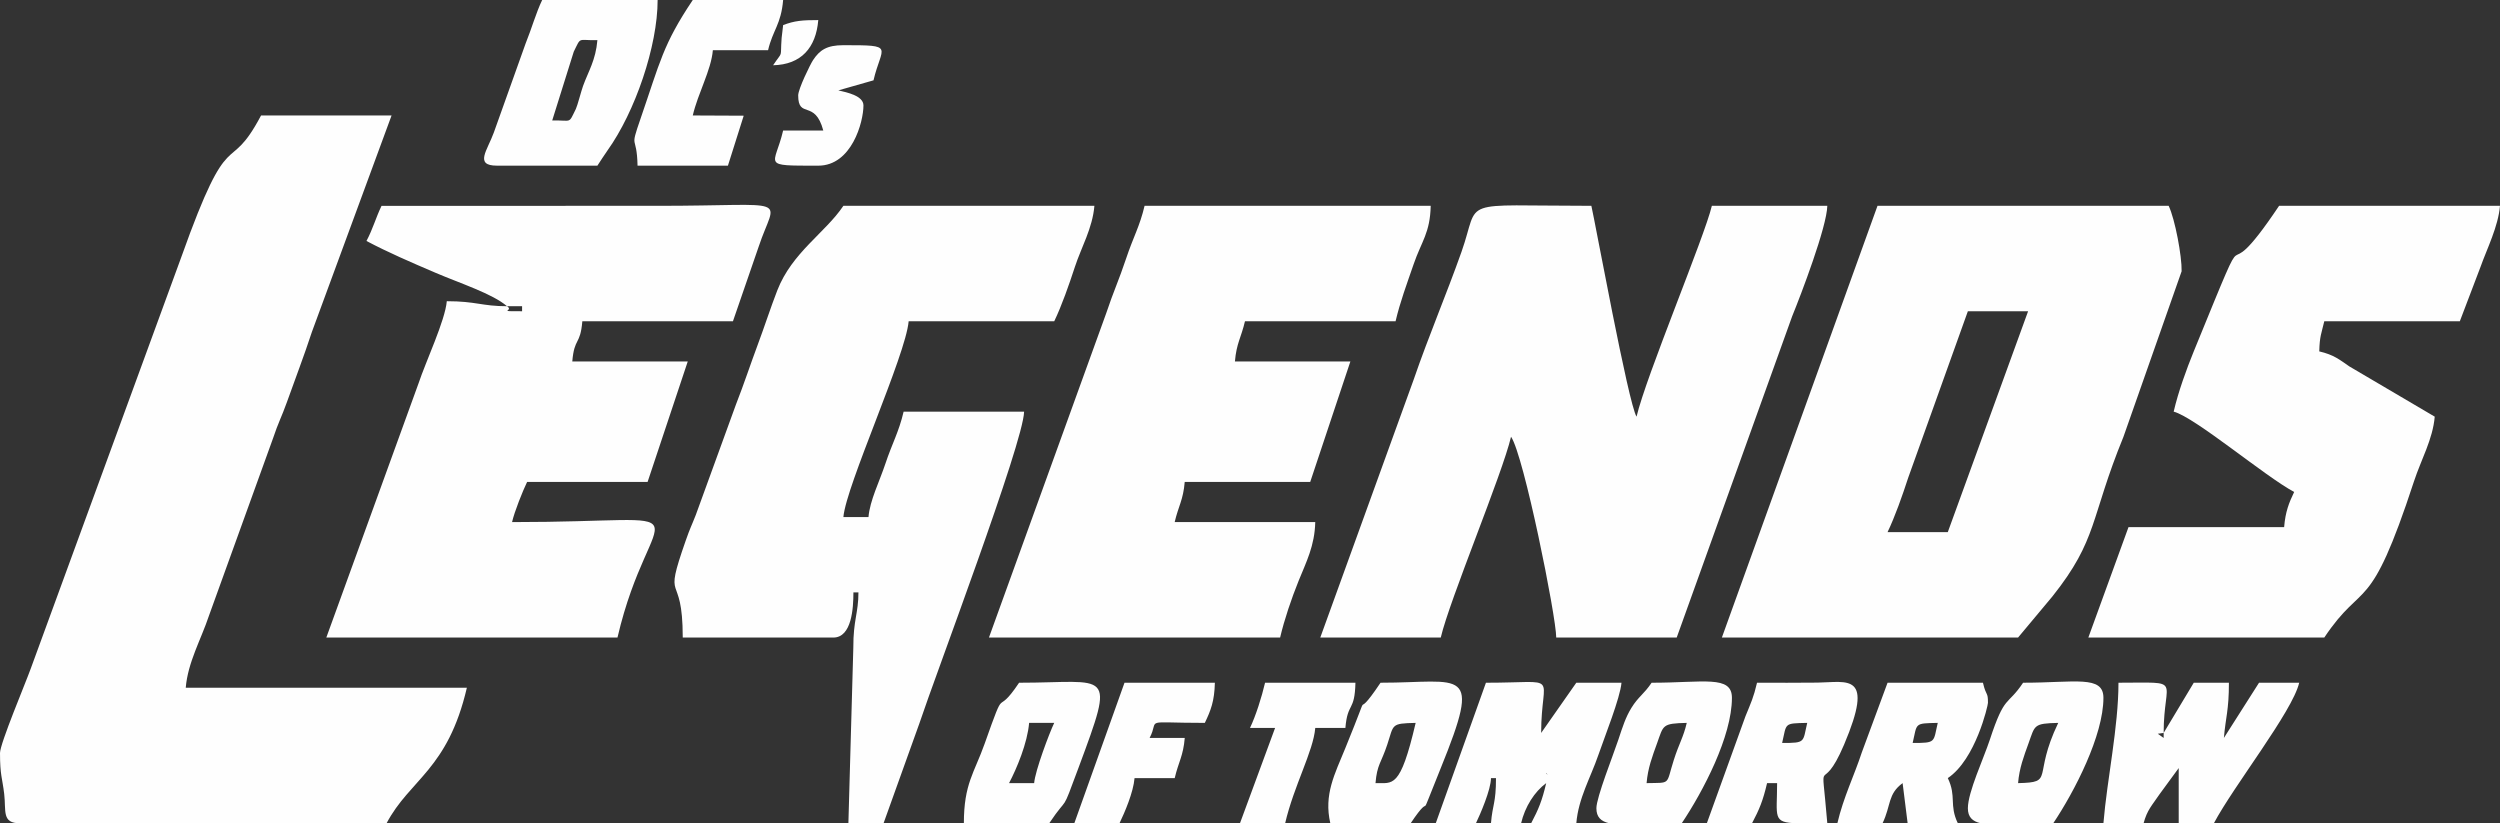 <?xml version="1.0" encoding="UTF-8"?> <svg xmlns="http://www.w3.org/2000/svg" xml:space="preserve" width="663.999" height="218.666" style="shape-rendering:geometricPrecision;text-rendering:geometricPrecision;image-rendering:optimizeQuality;fill-rule:evenodd;clip-rule:evenodd" viewBox="0 0 2609.97 859.51"><rect x="0" y="0" width="2609.97" height="859.51" fill="#333333" stroke="none"/> <defs> <style>.fil0{fill:#fefefe}</style> </defs> <g id="Слой_x0020_1"> <g id="_2578793232096"> <path class="fil0" d="M0 786.13c0 23.45 2.43 26.12 4.39 42.78 2.1 17.86-2.77 30.6 16.57 30.6h382.59c24.49-46.28 63.86-55.69 83.85-141.5H193.91c2.22-26.69 15.97-50.33 24.27-75.3l66.75-184.81c5.65-16.98 9.1-22.65 14.53-37.88 8.6-24.15 17.79-47.96 26.14-73.44l83.19-226.02H272.53c-35.2 66.53-31.52 2.52-83.12 147.48L32.18 697.79C26.97 712.43 0 776.28 0 786.15zM1378.36 665.6h125.78c9.13-39.2 64.34-170.85 73.37-209.64 13.29 19.13 47.17 187.81 47.17 209.64h125.78L1871 330.18c9.22-22.56 36.19-93.19 36.69-115.3h-120.54c-7.37 31.65-68.85 178.22-78.61 220.12-8.49-13.37-43.27-203.38-47.17-220.12-142 0-115.49-8.75-135.53 47.9-16.04 45.33-34.12 87.39-49.96 133.47l-97.52 269.35zM2033.47 555.53h-62.89c7.9-16.46 15.39-37.9 21.63-56.98l62.22-173.62h62.89l-83.85 230.6zm-235.84 110.06h309.21l35.78-42.83c47.71-59.9 39.21-81 74.27-166.81l60.7-172.74c.38-15.48-6.89-54.51-13.53-68.34h-303.97l-162.47 450.72zM712.76 665.6h157.23c19.27 0 20.96-30.78 20.96-47.17h5.24c0 21.71-5.44 28.88-5.33 57.56l-5.15 183.52h36.69l37.37-104.14c16.9-50.85 108.65-293.12 109.38-325.62H943.37c-4.91 21.09-12.01 33.23-19.03 54.34-6.26 18.81-16.22 38.45-17.65 55.72h-26.2c2.73-32.77 65.19-169.06 68.13-204.4h151.99c7.9-16.46 15.38-37.9 21.63-56.98 6.58-20.11 18.35-40.2 20.3-63.56H880.49c-18.85 28.14-53.6 48.69-68.98 88.24-7.04 18.09-13.15 37.29-20.82 57.8-7.05 18.87-13.84 39.61-22.39 61.46l-41.93 115.3c-4.72 12.07-5.61 12.79-10.36 26.33-24.65 70.28-3.23 28.88-3.23 101.58z"></path> <path class="fil0" d="M529.33 319.7h15.72v5.24c-27.71 0-7.81-.04-15.72-5.24zm0 0c-26.27 0-32.26-5.24-62.89-5.24-1.67 20.03-21.94 63-29.51 85.79l-96.27 265.36h303.97c34.71-148.98 104.07-120.54-110.06-120.54 2.65-11.37 10.98-32.05 15.72-41.93h125.78L718 377.36H597.46c2.1-25.26 8.38-16.67 10.48-41.93h157.23l26.88-77.95c17.92-53.97 37.45-42.59-105.49-42.59H398.31c-6.07 12.65-8.94 23.87-15.72 36.69 22.76 12.04 46.02 22.04 71.75 33.06 25.73 11.03 60.05 22.08 74.99 35.07zM1032.46 665.6h303.97c4.34-18.63 11.93-40.95 19.34-59.27 7.97-19.7 16.79-36.59 17.34-61.27h-146.75c3.95-16.95 8.91-22.99 10.48-41.93h131.02l41.93-125.78h-120.54c1.57-18.93 6.53-24.97 10.48-41.93h157.23c4.66-20.01 11.72-38.82 18.9-59.71 8.18-23.77 17.15-32.48 17.78-60.83h-298.73c-4.91 21.08-12.01 33.23-19.03 54.34-7.78 23.38-13.5 35.2-20.96 57.65L1032.45 665.6zM2269.31 429.75c22.48 6 95.9 68.04 125.78 83.85-5.51 11.49-9.14 20.62-10.48 36.69h-162.47l-41.93 115.3h246.32c41.44-61.89 46.77-19.89 93.67-163.14 7.39-22.56 19.67-43.91 21.63-67.46l-89.08-52.43c-10.63-7.29-16.25-12.16-31.46-15.71.36-15.97 2.37-19.11 5.24-31.45h141.5l21.67-56.94c6.55-18.48 18.45-41.97 20.25-63.6h-230.6c-71.2 106.33-19.42-18.49-89.1 151.99-7.56 18.51-16.12 42.08-20.96 62.89zM576.5 125.78 599 53.94c8.02-16.16 3.7-11.55 24.67-12.01-1.74 20.89-9.49 32.66-15 47.89-1.84 5.07-5.87 20.68-7.49 23.95-8.02 16.16-3.7 11.55-24.67 12.01zm-57.65 47.17h104.82c3.63-5.42 6.71-10.5 10.46-15.74C663.03 116.89 686.56 48.12 686.56 0H566.02c-6.37 13.27-10.97 29.78-17.34 45.55l-33.11 92.76c-6.76 18.77-20.68 34.64 3.29 34.64zM2258.83 765.17v5.24l-6.11-4.37 6.11-.87zm0 0c0-58.08 21.63-52.41-47.17-52.41 0 46.34-11.88 100.61-15.72 146.75h41.93c3.76-14.06 8.78-18.59 16.74-30.42l19.94-27.23v57.65h36.69c20.7-39.11 82.1-116.7 89.1-146.75h-41.93l-36.69 57.65c1.79-21.48 5.24-28.53 5.24-57.65h-36.69l-31.45 52.41zM1614.2 807.1l1.56 1.56c-.1-.1-2.09-1.04-1.56-1.56zm-115.3 52.41h41.93c4.42-9.22 15.72-35.12 15.72-47.17h5.24c0 26.53-3.56 26.95-5.24 47.17H1588c4.04-17.35 14.06-33.03 26.2-41.93-4.26 18.29-8.01 27.36-15.72 41.93h47.17c2.18-26.24 14.8-47.39 23.02-71.31 6.51-18.94 22.84-59.71 24.14-75.43h-47.17l-36.69 52.41c0-63.82 22.29-52.41-57.65-52.41l-52.41 146.75zM1860.52 775.65c4.88-20.97 1.37-20.41 26.2-20.96-4.74 20.36-1.42 20.96-26.2 20.96zm47.17 83.85h-31.39c-26.28-.7-21.02-6.24-21.02-41.93h-10.48c-4.26 18.29-8.01 27.36-15.72 41.93h-47.17l40.31-111.67c5.81-14.28 8.49-19.61 12.1-35.07 21 0 42.01.17 63-.11 31.6-.42 59.96-10.88 27.86 64.77-24.96 58.8-24.29.4-17.49 82.09zM1996.79 775.65c4.88-20.97 1.37-20.41 26.2-20.96-4.74 20.36-1.42 20.96-26.2 20.96zm-78.61 83.85h47.17c9.01-18.78 5.31-30.46 20.96-41.93l5.24 41.93h52.41c-9.31-19.41-1.17-27.76-10.48-47.17 29.08-19.47 41.93-75.87 41.93-78.61 0-12.01-1.78-6.09-5.24-20.96h-99.58l-26.87 72.71c-7.97 24.34-19.21 46.87-25.54 74.04zM665.6 172.95h94.34l16.48-52.16-53.17-.25c5.44-23.36 19.24-47.36 20.96-68.13h57.65c4.9-21.05 13.59-26.85 15.72-52.41h-94.34c-31.25 46.66-34.08 64.64-54.52 123.85-11.79 34.12-3.89 14.98-3.13 49.1zM2106.85 817.58c1.31-15.77 5.98-27.88 10.9-41.51 6.87-19.02 4.97-20.8 31.03-21.38-27.26 56.82-3.14 62.03-41.93 62.89zm36.69 41.93h-75.52c-8.91-2.01-13.58-6.5-13.58-15.72 0-16.85 16.49-51.97 22.89-71.45 15.82-48.12 17.94-34.47 34.76-59.58 54.27 0 83.86-8.12 83.86 15.72 0 39.34-30.07 97.67-52.41 131.02zM1719.02 817.58c1.31-15.77 5.98-27.88 10.9-41.51 6.86-19.02 4.97-20.8 31.03-21.38-3.52 15.13-8.02 21.41-13.56 38.84-8.39 26.37-2.48 23.47-28.36 24.05zm36.69 41.93h-75.52c-8.91-2.01-13.58-6.5-13.58-15.72 0-11.32 17.63-55.59 22.89-71.45 4.56-13.77 7.62-23.54 13.74-33.43 7.24-11.71 13.02-14.18 21.02-26.14 54.26 0 83.85-8.12 83.85 15.72 0 40.28-30.01 97.57-52.41 131.02zM1079.63 817.58h-26.2c7.99-15.1 19.21-41.85 20.96-62.89h26.2c-5.09 10.6-19.88 49.83-20.96 62.89zm-73.37 41.93h89.1c21.15-31.59 11.69-7.07 30.74-58.35 38.86-104.61 32.3-88.39-62.19-88.39-26.15 39.06-12.27-3.29-35.95 63.63-10.81 30.54-21.7 41.83-21.7 83.12zM1436.01 817.58c1.62-19.51 5.89-20.95 12.25-40.15 7.05-21.28 3.43-22.15 29.67-22.74-16.25 69.72-23.86 62.49-41.93 62.89zm-47.17 41.93h83.86c26.18-39.09 4.2 9.52 31.45-57.65 43.63-107.53 22.96-89.1-62.89-89.1-32.52 48.56-5.01-9.56-36.69 68.13-11.14 27.32-22.69 48.69-15.72 78.61zM1121.56 859.51h47.17c5.46-11.38 14.49-32.32 15.72-47.17h41.93c3.95-16.95 8.91-22.99 10.48-41.93h-36.69c11.03-20.85-9.93-15.72 57.65-15.72 6.18-12.88 10.05-22.69 10.48-41.93h-94.34l-52.41 146.75zM1304.99 759.93h26.2l-36.69 99.58h47.17c9.26-39.73 29.4-74.97 31.45-99.58h31.45c2.26-27.1 9.8-16.48 10.48-47.17h-94.34c-3.5 15.01-9.74 34.7-15.72 47.17zM833.3 99.58c0 25.03 17.41 3.76 26.2 36.69h-41.93c-8.71 37.39-24.33 36.69 36.69 36.69 34.87 0 47.17-45.49 47.17-62.89 0-10.02-17-13.58-26.2-15.72l36.69-10.48c8.41-36.11 23.51-36.69-31.45-36.69-17.29 0-24.66 5.06-31.63 15.53-2.86 4.3-15.54 30.19-15.54 36.88zM817.58 26.2c-.31 3.76-1.39 11.07-1.56 13.35-1.69 22.88 1.96 12.33-8.92 28.58 29.34-.65 44.77-18.3 47.17-47.17-16.6 0-24.93.68-36.69 5.24z"></path> </g> </g> </svg> 